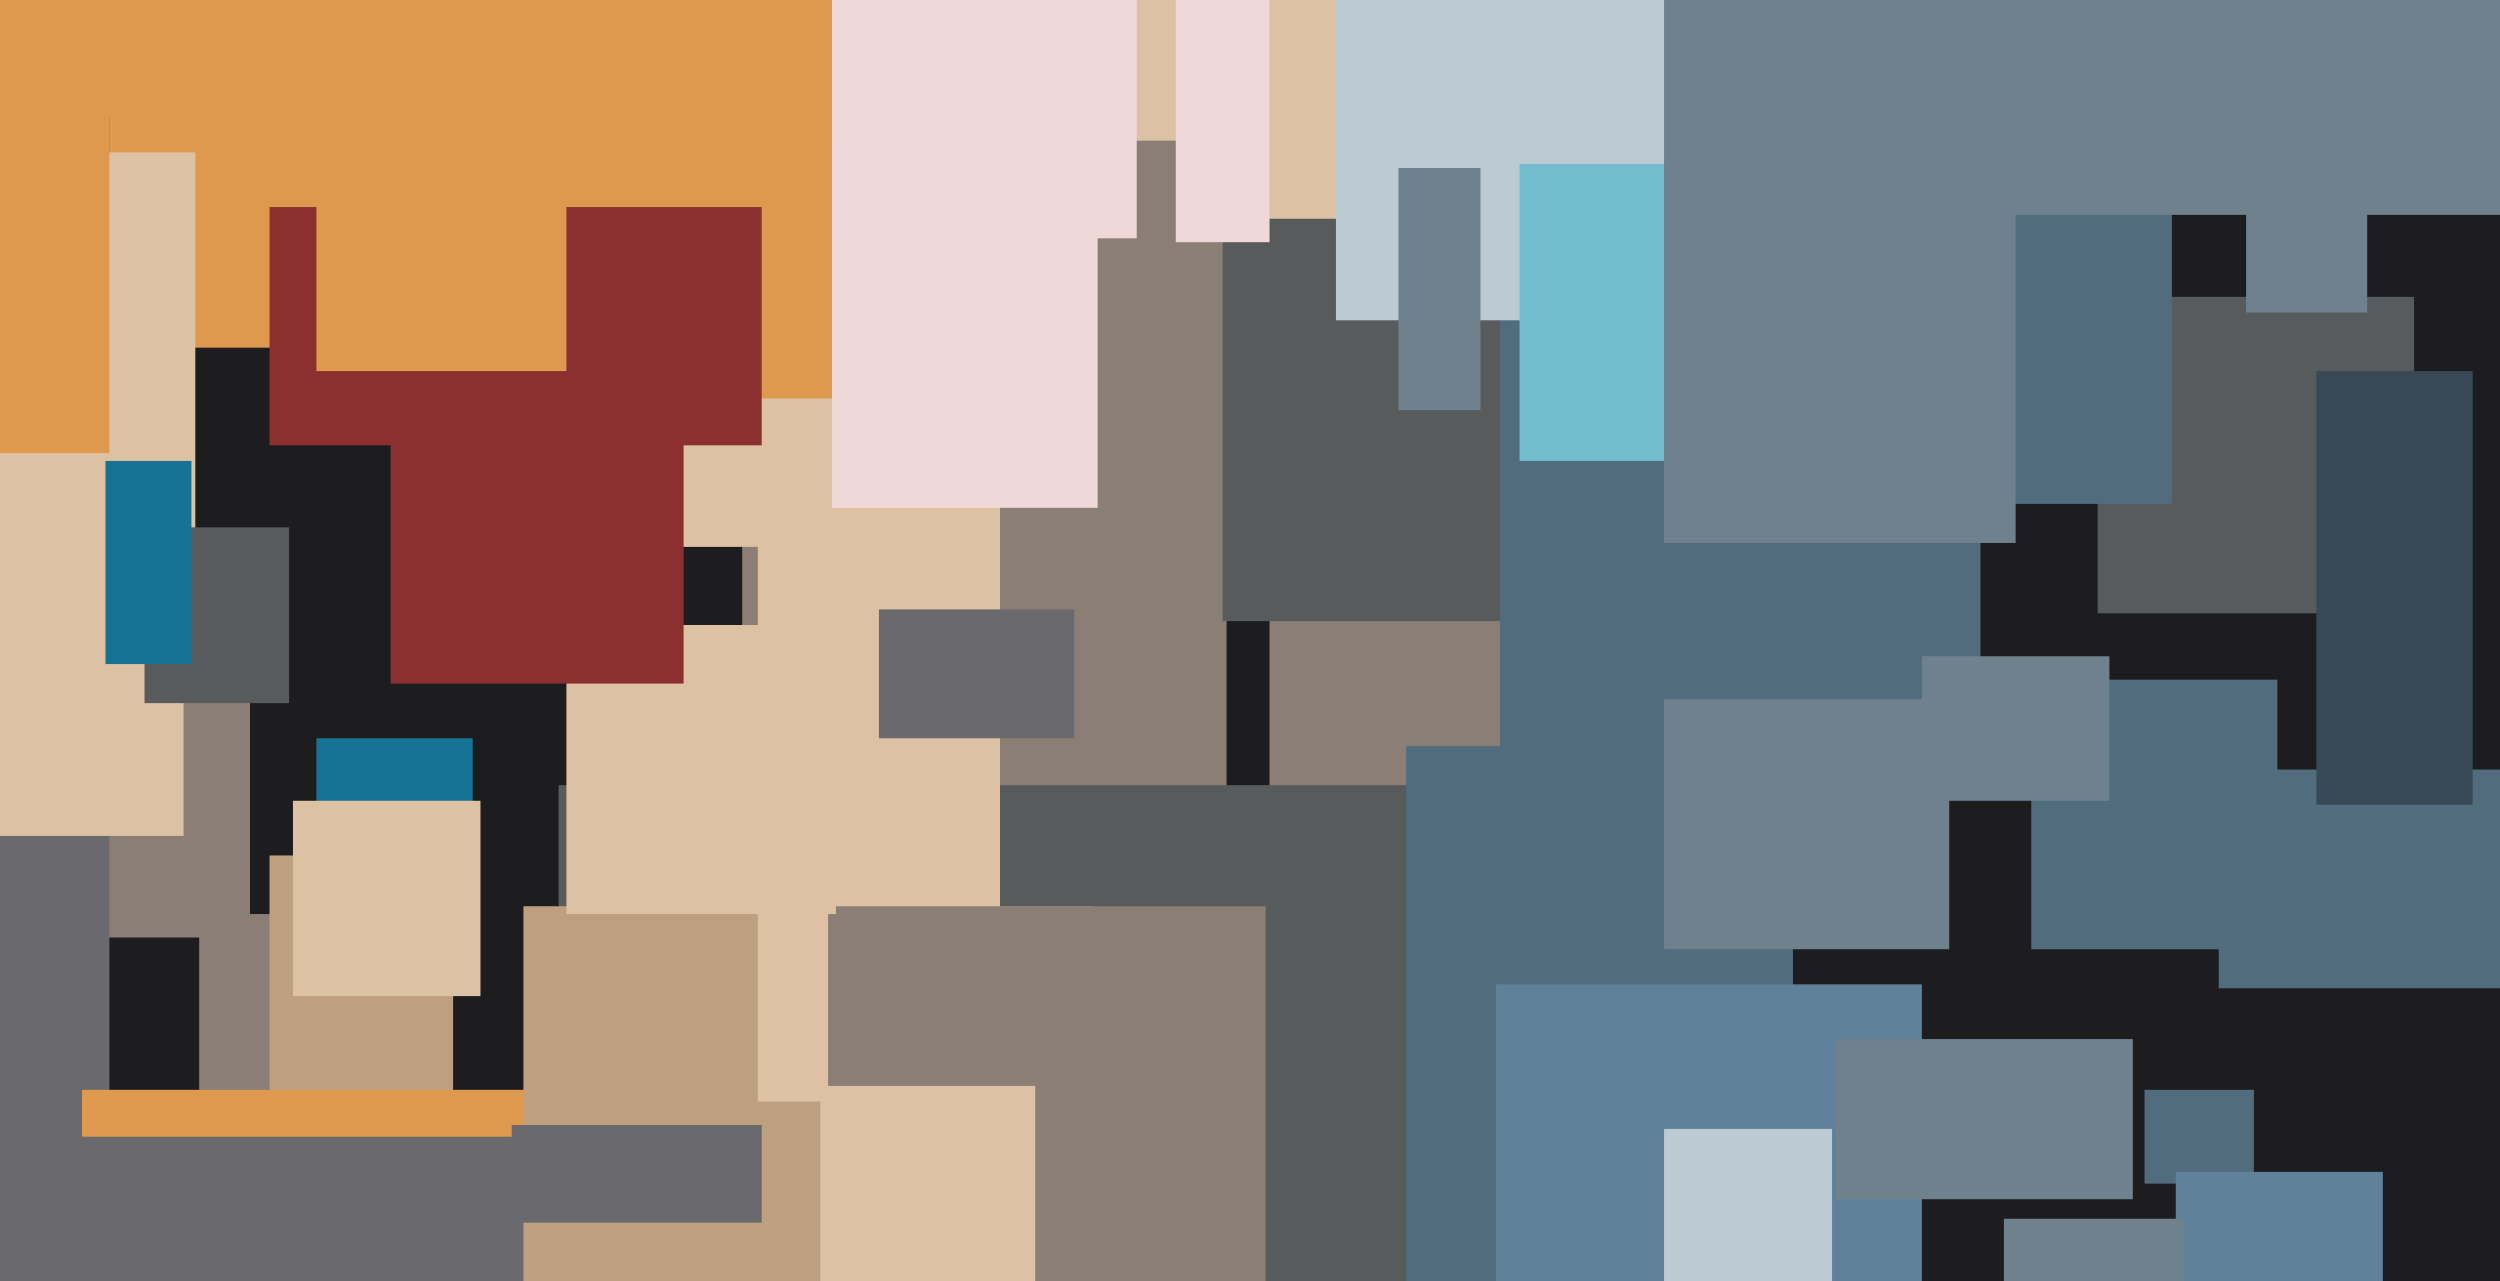<svg xmlns="http://www.w3.org/2000/svg" width="640px" height="328px">
  <rect width="640" height="328" fill="rgb(29,29,32)"/>
  <rect x="-132" y="-38" width="289" height="127" fill="rgb(223,153,78)"/>
  <rect x="51" y="234" width="34" height="61" fill="rgb(139,127,117)"/>
  <rect x="-43" y="168" width="107" height="72" fill="rgb(139,127,117)"/>
  <rect x="-66" y="30" width="94" height="298" fill="rgb(106,105,110)"/>
  <rect x="161" y="-577" width="357" height="648" fill="rgb(220,193,163)"/>
  <rect x="537" y="76" width="81" height="81" fill="rgb(87,91,92)"/>
  <rect x="69" y="219" width="47" height="103" fill="rgb(190,159,128)"/>
  <rect x="190" y="36" width="124" height="187" fill="rgb(139,127,117)"/>
  <rect x="21" y="279" width="133" height="115" fill="rgb(223,153,78)"/>
  <rect x="140" y="37" width="116" height="103" fill="rgb(220,193,163)"/>
  <rect x="-25" y="39" width="75" height="137" fill="rgb(220,193,163)"/>
  <rect x="325" y="119" width="64" height="219" fill="rgb(139,127,117)"/>
  <rect x="81" y="189" width="40" height="17" fill="rgb(23,115,148)"/>
  <rect x="313" y="56" width="114" height="103" fill="rgb(87,91,92)"/>
  <rect x="143" y="201" width="227" height="140" fill="rgb(87,91,92)"/>
  <rect x="463" y="35" width="93" height="94" fill="rgb(80,108,125)"/>
  <rect x="475" y="-25" width="234" height="80" fill="rgb(111,129,141)"/>
  <rect x="-94" y="291" width="330" height="65" fill="rgb(106,105,110)"/>
  <rect x="134" y="232" width="146" height="111" fill="rgb(190,159,128)"/>
  <rect x="520" y="174" width="63" height="69" fill="rgb(80,108,125)"/>
  <rect x="301" y="-18" width="24" height="80" fill="rgb(240,216,216)"/>
  <rect x="549" y="279" width="28" height="24" fill="rgb(80,108,125)"/>
  <rect x="194" y="130" width="62" height="152" fill="rgb(220,193,163)"/>
  <rect x="557" y="300" width="53" height="74" fill="rgb(95,130,154)"/>
  <rect x="111" y="-39" width="102" height="141" fill="rgb(223,153,78)"/>
  <rect x="225" y="156" width="50" height="33" fill="rgb(106,105,110)"/>
  <rect x="384" y="47" width="123" height="157" fill="rgb(80,108,125)"/>
  <rect x="69" y="53" width="126" height="61" fill="rgb(140,48,47)"/>
  <rect x="513" y="312" width="46" height="22" fill="rgb(111,129,141)"/>
  <rect x="342" y="-5" width="126" height="87" fill="rgb(188,203,211)"/>
  <rect x="568" y="197" width="87" height="56" fill="rgb(80,108,125)"/>
  <rect x="212" y="232" width="112" height="96" fill="rgb(139,127,117)"/>
  <rect x="360" y="191" width="99" height="199" fill="rgb(80,108,125)"/>
  <rect x="131" y="288" width="64" height="25" fill="rgb(106,105,110)"/>
  <rect x="-29" y="17" width="57" height="99" fill="rgb(223,153,78)"/>
  <rect x="358" y="43" width="21" height="62" fill="rgb(111,129,141)"/>
  <rect x="389" y="42" width="47" height="76" fill="rgb(113,188,205)"/>
  <rect x="575" y="52" width="31" height="28" fill="rgb(111,129,141)"/>
  <rect x="145" y="160" width="69" height="74" fill="rgb(220,193,163)"/>
  <rect x="-30" y="170" width="77" height="44" fill="rgb(220,193,163)"/>
  <rect x="383" y="252" width="109" height="86" fill="rgb(95,130,154)"/>
  <rect x="37" y="135" width="37" height="45" fill="rgb(87,91,92)"/>
  <rect x="492" y="168" width="48" height="37" fill="rgb(111,129,141)"/>
  <rect x="81" y="-16" width="64" height="111" fill="rgb(223,153,78)"/>
  <rect x="426" y="179" width="73" height="64" fill="rgb(111,129,141)"/>
  <rect x="426" y="289" width="43" height="63" fill="rgb(188,203,211)"/>
  <rect x="593" y="95" width="40" height="111" fill="rgb(55,73,86)"/>
  <rect x="213" y="38" width="68" height="92" fill="rgb(240,216,216)"/>
  <rect x="100" y="100" width="75" height="75" fill="rgb(140,48,47)"/>
  <rect x="470" y="266" width="76" height="41" fill="rgb(111,129,141)"/>
  <rect x="213" y="-23" width="78" height="84" fill="rgb(240,216,216)"/>
  <rect x="27" y="118" width="22" height="52" fill="rgb(23,115,148)"/>
  <rect x="426" y="-6" width="90" height="145" fill="rgb(111,129,141)"/>
  <rect x="210" y="278" width="55" height="84" fill="rgb(220,193,163)"/>
  <rect x="75" y="205" width="48" height="50" fill="rgb(220,193,163)"/>
</svg>